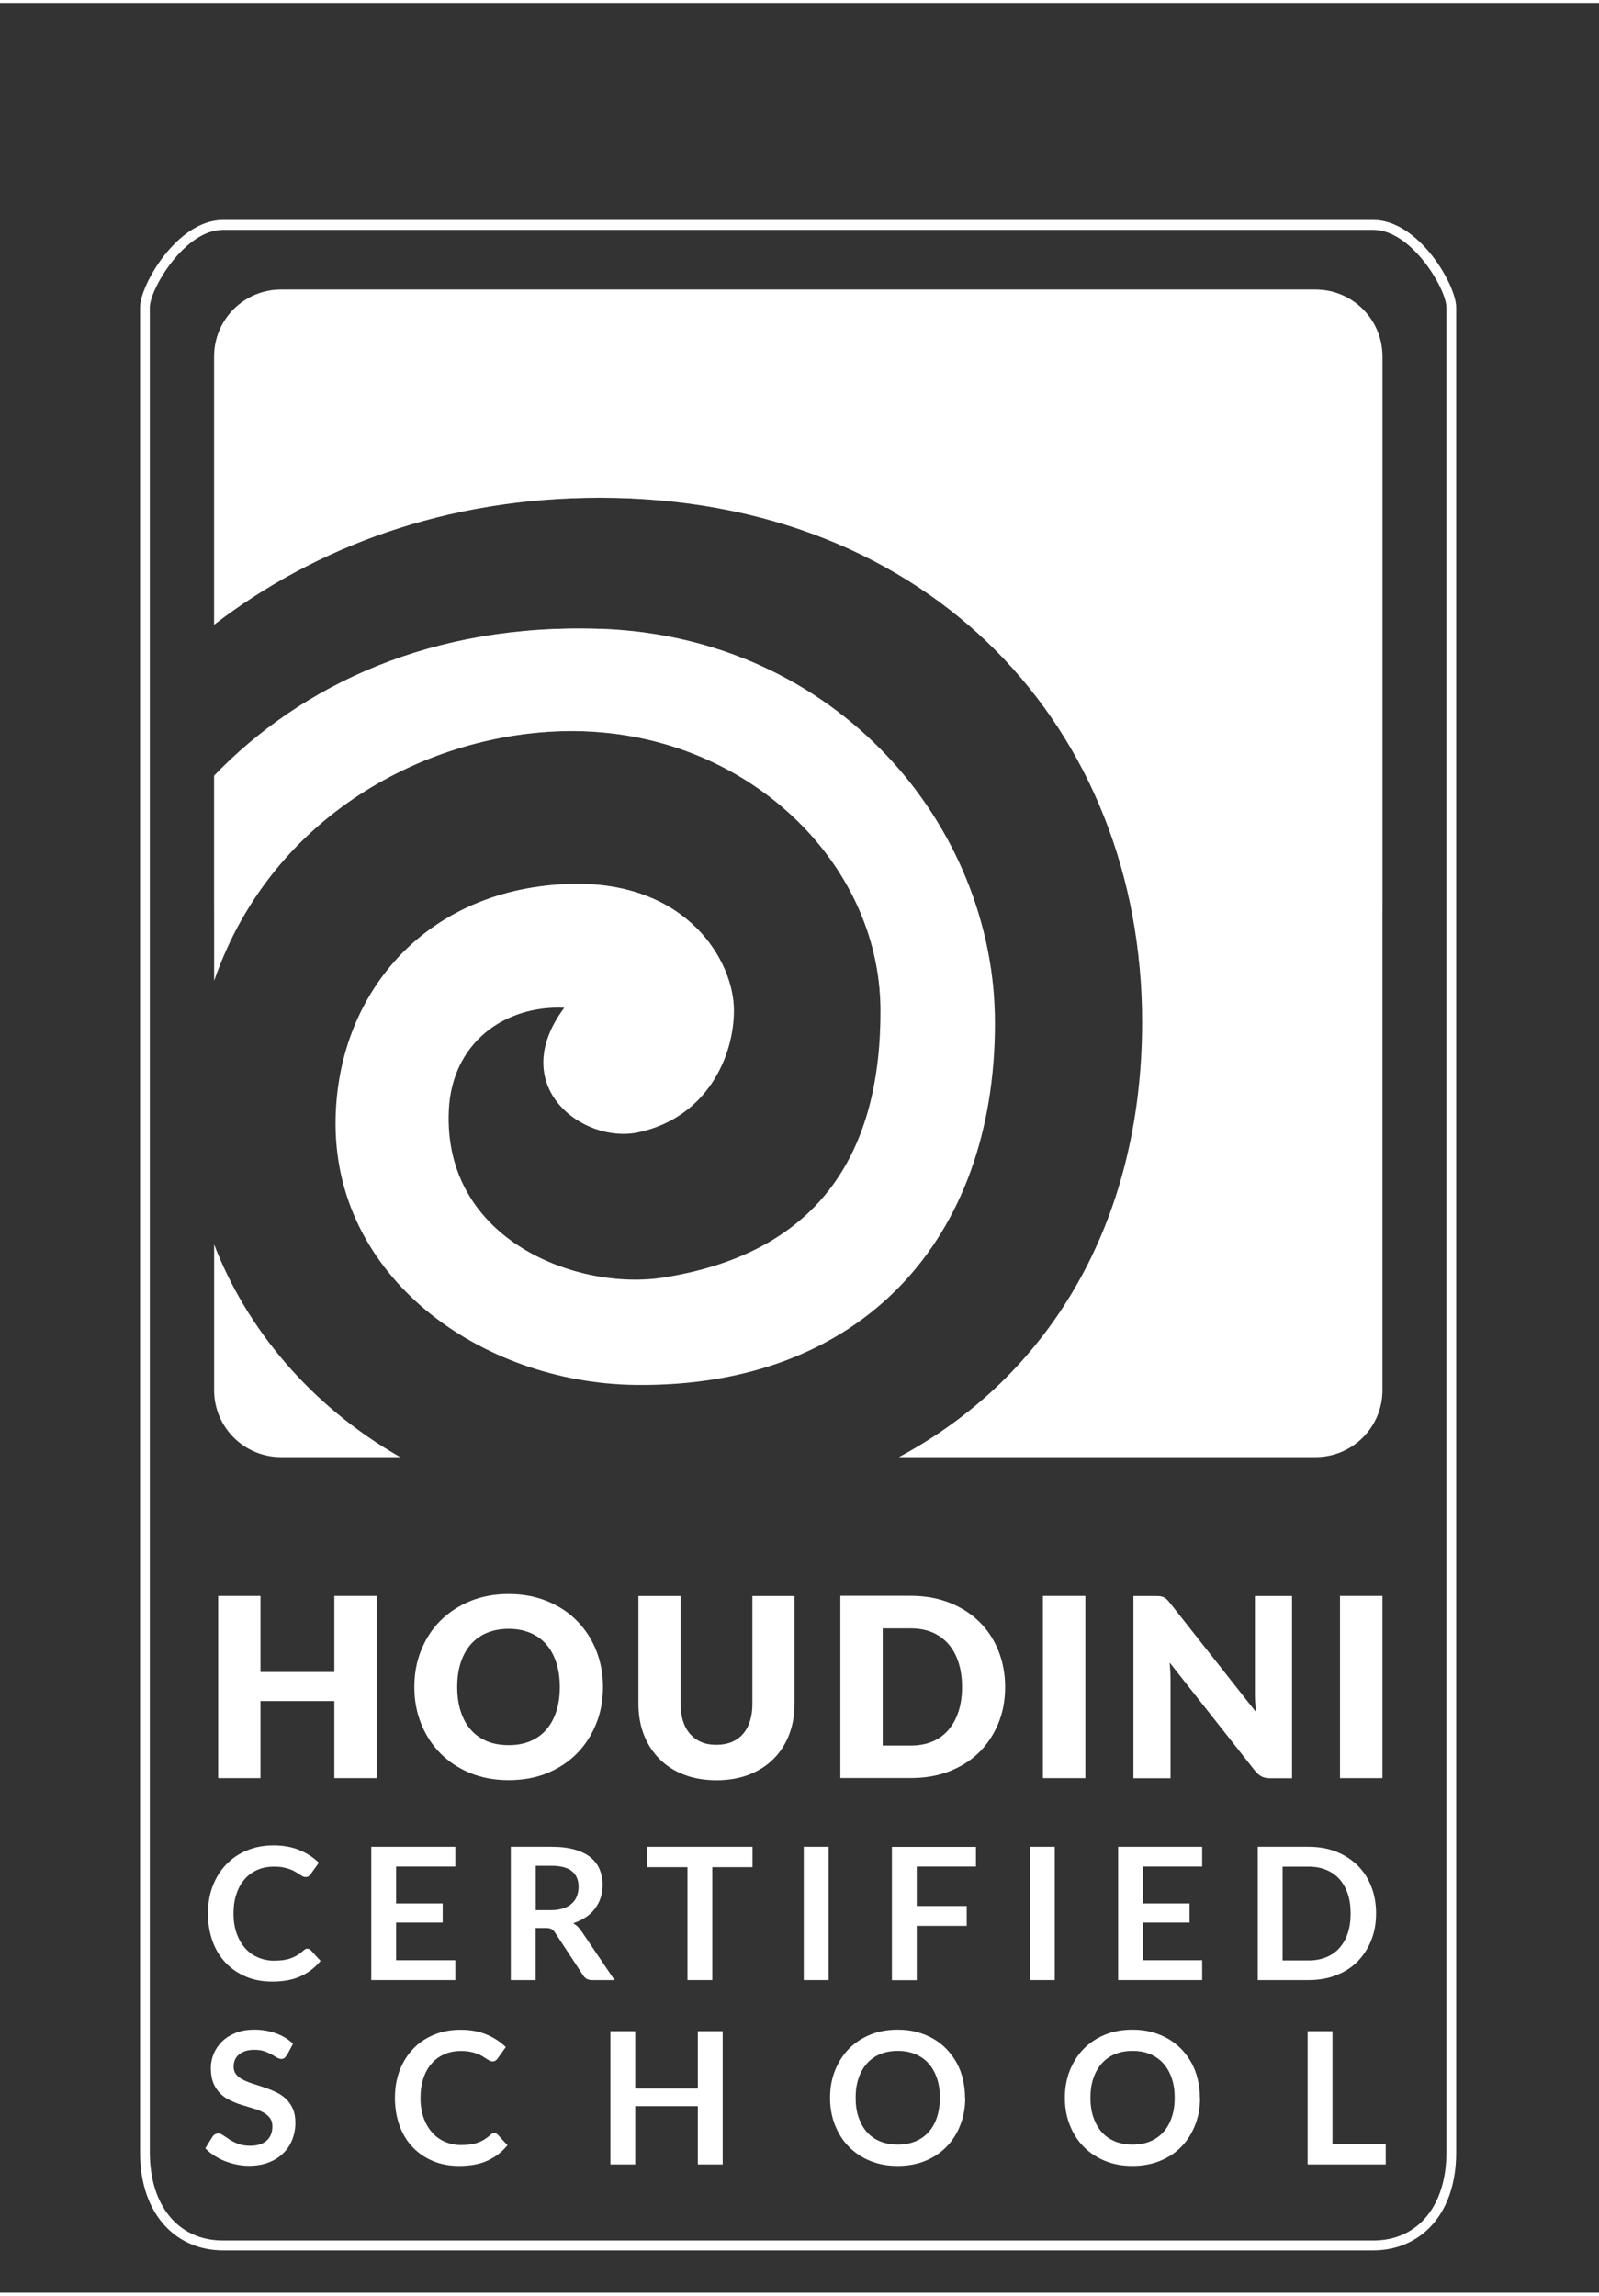 <?xml version="1.0" encoding="UTF-8"?><svg id="logo_white_bkg" xmlns="http://www.w3.org/2000/svg" width="2.09in" height="3in" xmlns:xlink="http://www.w3.org/1999/xlink" viewBox="0 0 150.7 215.76"><rect x="0" y="0" width="150.7" height="215.76" fill="#333333" stroke="none"/><defs><style>.cls-1{stroke:#231f20;stroke-miterlimit:10;stroke-width:.93px;}.cls-1,.cls-2{fill:#fff;}.cls-3{mask:url(#mask);}.cls-4{opacity:.4;}.cls-2{stroke-width:0px;}</style><mask id="mask" x="-26.39" y="-14.54" width="201.89" height="151.56" maskUnits="userSpaceOnUse"><ellipse class="cls-1" cx="74.55" cy="39.97" rx="100.48" ry="54.04"/></mask></defs><g id="BG"><path class="cls-2" d="m129.43,21.38c3.63,0,6.89,5.62,6.89,7.3v173.85c0,5.05-2.7,8.31-6.89,8.31H21.01c-4.18,0-6.89-3.26-6.89-8.31V28.68c0-1.68,3.26-7.3,6.89-7.3h108.42m0-.93H21.01c-4.31,0-7.81,6.15-7.81,8.23v173.85c0,5.97,3.5,9.24,7.81,9.24h108.42c4.32,0,7.81-3.26,7.81-9.24V28.68c0-2.08-3.5-8.23-7.81-8.23h0Z"/></g><path class="cls-2" d="m124,27.01H26.48c-3.48,0-6.3,2.82-6.3,6.3v25.27c9.47-7.27,21.8-11.97,36.39-11.96,31.25.02,51.08,21.85,51.07,49.39,0,19.13-8.94,33.52-22.92,41.01h39.27c3.48,0,6.3-2.82,6.3-6.3V33.31c0-3.48-2.82-6.3-6.3-6.3Z"/><path class="cls-2" d="m20.18,116.99v13.73c0,3.48,2.82,6.3,6.3,6.3h11.24c-8.52-4.85-14.54-12.22-17.54-20.04Z"/><path class="cls-2" d="m56.57,58.98c-15.82-.55-28.13,5.26-36.39,13.83v19.33c5.61-16.22,21.08-23.66,34.04-23.53,16.19.16,28.68,12.38,28.76,26.18.07,13.19-5.46,22.91-20.38,25.3-8.13,1.31-20.86-3.47-20.3-15.75.29-6.34,5.23-9.91,10.88-9.66-5.53,7.41,1.79,12.85,6.97,11.74,6.41-1.37,9.02-7.06,9.02-11.48,0-4.66-4.39-12.18-15.29-11.93-13.48.32-21.97,10.02-22.25,22.01-.36,15.1,13.76,25.02,28.26,25.2,21.28.27,33.91-13.7,33.88-34.14-.02-18.51-14.88-36.34-37.22-37.11Z"/><g class="cls-3"><g class="cls-4"><path class="cls-2" d="m124,27.01H26.48c-3.48,0-6.3,2.82-6.3,6.3v25.27c9.47-7.27,21.8-11.97,36.39-11.96,31.25.02,51.08,21.85,51.07,49.39,0,19.13-8.94,33.52-22.92,41.01h39.27c3.48,0,6.3-2.82,6.3-6.3V33.31c0-3.48-2.82-6.3-6.3-6.3Z"/><path class="cls-2" d="m20.18,116.99v13.73c0,3.48,2.82,6.3,6.3,6.3h11.24c-8.52-4.85-14.54-12.22-17.54-20.04Z"/><path class="cls-2" d="m56.57,58.98c-15.82-.55-28.13,5.26-36.39,13.83v19.33c5.61-16.22,21.08-23.66,34.04-23.53,16.19.16,28.68,12.38,28.76,26.18.07,13.19-5.46,22.91-20.38,25.3-8.13,1.31-20.86-3.47-20.3-15.75.29-6.34,5.23-9.91,10.88-9.66-5.53,7.41,1.79,12.85,6.97,11.74,6.41-1.37,9.02-7.06,9.02-11.48,0-4.66-4.39-12.18-15.29-11.93-13.48.32-21.97,10.02-22.25,22.01-.36,15.1,13.76,25.02,28.26,25.2,21.28.27,33.91-13.7,33.88-34.14-.02-18.51-14.88-36.34-37.22-37.11Z"/></g></g><path class="cls-2" d="m35.5,167.27h-3.99v-7.26h-6.96v7.26h-3.99v-17.17h3.99v7.17h6.96v-7.17h3.99v17.17Z"/><path class="cls-2" d="m56.83,158.68c0,1.24-.21,2.4-.64,3.46-.43,1.07-1.03,2-1.8,2.79-.78.79-1.71,1.41-2.8,1.86-1.09.45-2.3.67-3.64.67s-2.55-.22-3.64-.67-2.03-1.07-2.81-1.86c-.78-.79-1.38-1.72-1.81-2.79-.43-1.07-.64-2.22-.64-3.46s.21-2.4.64-3.46c.43-1.07,1.03-2,1.81-2.78.78-.78,1.72-1.4,2.81-1.85s2.31-.67,3.64-.67,2.54.23,3.64.68c1.09.45,2.03,1.07,2.8,1.86s1.38,1.71,1.8,2.78c.43,1.07.64,2.22.64,3.45Zm-4.07,0c0-.85-.11-1.61-.33-2.29-.22-.68-.53-1.25-.95-1.73-.41-.47-.91-.83-1.51-1.08s-1.27-.38-2.03-.38-1.45.13-2.05.38c-.6.25-1.1.61-1.52,1.08-.41.47-.73,1.05-.95,1.73-.22.68-.33,1.44-.33,2.29s.11,1.62.33,2.3.53,1.25.95,1.73c.41.47.92.83,1.52,1.08.6.25,1.28.37,2.05.37s1.44-.12,2.03-.37,1.1-.61,1.51-1.08c.41-.47.73-1.05.95-1.73.22-.68.33-1.45.33-2.3Z"/><path class="cls-2" d="m67.53,164.13c.53,0,1.01-.09,1.43-.26.42-.18.77-.43,1.06-.76.29-.33.51-.73.66-1.21.15-.47.23-1.01.23-1.62v-10.17h3.97v10.17c0,1.05-.17,2.02-.51,2.9-.34.88-.83,1.64-1.46,2.27-.63.64-1.41,1.13-2.31,1.49-.91.35-1.93.53-3.07.53s-2.17-.18-3.08-.53c-.91-.35-1.68-.85-2.31-1.49-.63-.64-1.12-1.39-1.46-2.27-.34-.88-.51-1.85-.51-2.9v-10.17h3.97v10.16c0,.61.08,1.15.23,1.62.15.48.37.88.66,1.21.29.33.64.59,1.06.77.42.18.89.26,1.43.26Z"/><path class="cls-2" d="m94.73,158.68c0,1.24-.21,2.39-.64,3.43s-1.03,1.96-1.8,2.72c-.78.77-1.71,1.36-2.8,1.79-1.09.43-2.3.64-3.64.64h-6.65v-17.17h6.65c1.33,0,2.54.22,3.64.65,1.09.43,2.03,1.03,2.8,1.79.78.76,1.38,1.67,1.8,2.72s.64,2.19.64,3.42Zm-4.06,0c0-.85-.11-1.61-.33-2.3-.22-.68-.53-1.26-.95-1.74-.41-.47-.91-.84-1.51-1.1-.6-.25-1.27-.38-2.03-.38h-2.66v11.04h2.66c.76,0,1.44-.13,2.03-.38.6-.25,1.1-.62,1.51-1.1.41-.48.73-1.05.95-1.74.22-.68.33-1.45.33-2.31Z"/><path class="cls-2" d="m102.29,167.27h-4v-17.17h4v17.17Z"/><path class="cls-2" d="m109.35,150.13c.12.02.22.05.32.09.09.04.18.1.27.18.09.08.18.18.29.32l8.13,10.31c-.03-.33-.05-.65-.07-.96-.02-.31-.02-.6-.02-.88v-9.08h3.5v17.17h-2.07c-.31,0-.56-.05-.77-.15-.21-.1-.41-.27-.62-.51l-8.07-10.23c.02.3.04.59.06.88s.02.56.02.81v9.2h-3.5v-17.17h2.09c.17,0,.32,0,.43.02Z"/><path class="cls-2" d="m130.29,167.27h-4v-17.17h4v17.17Z"/><path class="cls-2" d="m28.95,183.34c.13,0,.24.05.34.15l.92,1c-.51.63-1.14,1.11-1.88,1.45-.74.34-1.64.5-2.68.5-.93,0-1.77-.16-2.51-.48-.74-.32-1.38-.76-1.91-1.33-.53-.57-.93-1.24-1.21-2.03-.28-.79-.42-1.65-.42-2.58s.15-1.81.45-2.59c.3-.78.73-1.46,1.27-2.03.55-.57,1.2-1.01,1.96-1.32.76-.32,1.6-.47,2.52-.47s1.73.15,2.44.45c.71.3,1.31.69,1.81,1.18l-.78,1.09c-.05.07-.11.13-.18.18-.07.05-.17.08-.3.08-.09,0-.18-.02-.27-.07-.09-.05-.19-.11-.3-.18-.11-.07-.24-.15-.38-.24s-.31-.17-.5-.24c-.19-.07-.41-.13-.66-.18-.25-.05-.54-.07-.87-.07-.56,0-1.08.1-1.54.3s-.87.49-1.2.87c-.34.38-.6.84-.78,1.39-.19.55-.28,1.17-.28,1.87s.1,1.33.3,1.88c.2.55.47,1.01.81,1.39s.74.66,1.21.86.96.3,1.49.3c.32,0,.61-.02.86-.05.26-.04.49-.09.71-.17.22-.08.42-.17.62-.29.19-.12.39-.26.58-.44.06-.05.12-.09.18-.13s.13-.05.2-.05Z"/><path class="cls-2" d="m42.91,173.74v1.86h-5.58v3.48h4.39v1.8h-4.39v3.55h5.58v1.87h-7.92v-12.56h7.92Z"/><path class="cls-2" d="m50.48,181.39v4.91h-2.34v-12.56h3.83c.85,0,1.58.09,2.19.26.61.18,1.11.42,1.5.74.39.32.68.7.86,1.14s.28.93.28,1.46c0,.42-.06.82-.19,1.2-.12.38-.3.72-.54,1.03-.23.31-.52.58-.87.81-.34.23-.74.42-1.18.56.3.17.55.41.76.72l3.14,4.64h-2.11c-.4,0-.69-.16-.87-.47l-2.64-4.02c-.1-.15-.21-.26-.33-.32-.12-.06-.29-.1-.53-.1h-1Zm0-1.68h1.46c.44,0,.82-.06,1.15-.17.33-.11.6-.26.81-.46.21-.19.37-.42.47-.69.1-.27.16-.56.16-.88,0-.64-.21-1.13-.63-1.47s-1.06-.51-1.92-.51h-1.49v4.17Z"/><path class="cls-2" d="m70.92,173.74v1.92h-3.79v10.64h-2.34v-10.64h-3.79v-1.92h9.91Z"/><path class="cls-2" d="m78.09,186.3h-2.34v-12.56h2.34v12.56Z"/><path class="cls-2" d="m91.98,173.74v1.86h-5.58v3.72h4.71v1.87h-4.71v5.12h-2.34v-12.56h7.92Z"/><path class="cls-2" d="m99.41,186.3h-2.34v-12.56h2.34v12.56Z"/><path class="cls-2" d="m113.3,173.74v1.86h-5.58v3.48h4.39v1.8h-4.39v3.55h5.58v1.87h-7.92v-12.56h7.92Z"/><path class="cls-2" d="m129.69,180.02c0,.92-.15,1.77-.46,2.54-.31.77-.74,1.43-1.29,1.99s-1.22.99-2.01,1.29c-.78.31-1.65.46-2.61.46h-4.78v-12.56h4.78c.96,0,1.82.15,2.61.46.78.31,1.45.74,2.01,1.29.56.55.99,1.21,1.29,1.98.31.77.46,1.62.46,2.54Zm-2.4,0c0-.69-.09-1.31-.27-1.85-.18-.55-.45-1.01-.79-1.39-.34-.38-.76-.67-1.25-.87-.49-.2-1.04-.3-1.66-.3h-2.44v8.84h2.44c.61,0,1.17-.1,1.66-.3.49-.2.91-.49,1.25-.87.34-.38.61-.84.79-1.39.18-.55.27-1.17.27-1.85Z"/><path class="cls-2" d="m27.01,193.39c-.07.12-.14.21-.22.26-.08.06-.18.08-.29.08-.12,0-.25-.05-.4-.13s-.31-.19-.51-.3c-.2-.11-.43-.21-.69-.3s-.57-.13-.93-.13c-.32,0-.61.04-.85.12-.24.08-.45.19-.61.33s-.29.31-.37.5c-.08.19-.12.41-.12.64,0,.29.08.54.25.74.16.2.38.37.66.5.27.14.58.26.93.37.35.11.7.23,1.07.35.36.12.72.27,1.07.43.35.17.66.37.93.63.27.25.49.56.66.92.16.36.25.81.25,1.33,0,.57-.1,1.1-.29,1.59-.19.49-.48.93-.85,1.29-.37.37-.83.66-1.37.87s-1.16.32-1.85.32c-.4,0-.79-.04-1.18-.12s-.76-.19-1.12-.33-.69-.32-1-.52c-.31-.2-.59-.43-.83-.68l.69-1.12c.06-.08.13-.15.23-.2s.19-.08.3-.08c.14,0,.3.06.47.18.17.12.37.25.6.4s.5.28.81.4c.31.12.68.18,1.12.18.67,0,1.18-.16,1.55-.47.36-.32.55-.77.55-1.36,0-.33-.08-.6-.25-.81-.16-.21-.38-.38-.66-.53s-.58-.26-.93-.36c-.35-.1-.7-.21-1.06-.32s-.71-.25-1.06-.42c-.35-.16-.66-.37-.93-.63-.27-.26-.49-.59-.66-.98-.16-.39-.25-.87-.25-1.45,0-.46.09-.9.27-1.34.18-.43.45-.82.79-1.16.35-.34.78-.6,1.29-.81.51-.2,1.09-.3,1.75-.3.74,0,1.42.12,2.05.35.63.23,1.16.56,1.6.97l-.58,1.1Z"/><path class="cls-2" d="m46.57,200.71c.13,0,.24.05.34.15l.92,1c-.51.63-1.14,1.11-1.88,1.45-.74.34-1.64.5-2.68.5-.93,0-1.77-.16-2.51-.48-.74-.32-1.38-.76-1.91-1.33-.53-.57-.93-1.24-1.21-2.03-.28-.79-.42-1.65-.42-2.58s.15-1.81.45-2.59c.3-.78.73-1.46,1.27-2.03.55-.57,1.2-1.01,1.96-1.32.76-.32,1.6-.47,2.52-.47s1.73.15,2.44.45c.71.3,1.31.69,1.81,1.18l-.78,1.09c-.05.07-.11.13-.18.18-.07.05-.17.08-.3.08-.09,0-.18-.02-.27-.07-.09-.05-.19-.11-.3-.18-.11-.07-.24-.15-.38-.24s-.31-.17-.5-.24c-.19-.07-.41-.13-.66-.18-.25-.05-.54-.07-.87-.07-.56,0-1.08.1-1.54.3s-.87.49-1.2.87c-.34.38-.6.84-.78,1.39-.19.55-.28,1.17-.28,1.87s.1,1.33.3,1.88c.2.55.47,1.01.81,1.39s.74.66,1.21.86.96.3,1.49.3c.32,0,.61-.02.86-.05.26-.04.49-.09.71-.17.22-.08.42-.17.62-.29.19-.12.39-.26.58-.44.06-.05.12-.09.18-.13s.13-.05.2-.05Z"/><path class="cls-2" d="m68.11,203.67h-2.34v-5.49h-5.9v5.49h-2.34v-12.56h2.34v5.4h5.9v-5.4h2.34v12.56Z"/><path class="cls-2" d="m90.97,197.39c0,.92-.15,1.77-.46,2.56-.3.78-.73,1.46-1.29,2.04-.56.57-1.22,1.02-2.01,1.34-.78.32-1.65.48-2.61.48s-1.82-.16-2.6-.48c-.78-.32-1.45-.77-2.01-1.34s-.99-1.25-1.3-2.04-.46-1.64-.46-2.56.15-1.77.46-2.56c.31-.78.74-1.46,1.3-2.04.56-.57,1.23-1.02,2.01-1.34.78-.32,1.65-.48,2.6-.48.64,0,1.24.07,1.8.22.56.15,1.08.36,1.55.63.47.27.89.6,1.26.98.37.39.69.82.95,1.29s.46.99.59,1.55.2,1.14.2,1.75Zm-2.39,0c0-.69-.09-1.31-.28-1.85-.19-.55-.45-1.01-.79-1.39-.34-.38-.76-.67-1.25-.88-.49-.2-1.04-.3-1.65-.3s-1.17.1-1.65.3c-.49.2-.91.5-1.25.88-.34.38-.61.85-.79,1.39-.19.55-.28,1.17-.28,1.85s.09,1.31.28,1.85.45,1.01.79,1.39c.34.38.76.67,1.25.87.49.2,1.04.3,1.65.3s1.16-.1,1.65-.3c.49-.2.9-.49,1.25-.87.34-.38.61-.84.79-1.39s.28-1.17.28-1.85Z"/><path class="cls-2" d="m113.1,197.39c0,.92-.15,1.77-.46,2.56s-.73,1.46-1.29,2.04-1.22,1.02-2.01,1.34c-.78.32-1.65.48-2.61.48s-1.82-.16-2.6-.48c-.78-.32-1.45-.77-2.01-1.34s-.99-1.25-1.3-2.04c-.31-.78-.46-1.64-.46-2.56s.15-1.77.46-2.56c.31-.78.74-1.46,1.3-2.04.56-.57,1.23-1.02,2.01-1.34.78-.32,1.65-.48,2.6-.48.64,0,1.24.07,1.8.22.56.15,1.08.36,1.55.63.47.27.89.6,1.26.98.37.39.69.82.95,1.29.26.47.46.99.59,1.55.14.56.2,1.14.2,1.75Zm-2.39,0c0-.69-.09-1.31-.28-1.85-.19-.55-.45-1.01-.79-1.39-.34-.38-.76-.67-1.25-.88-.49-.2-1.04-.3-1.65-.3s-1.17.1-1.65.3c-.49.2-.91.5-1.25.88-.34.38-.61.85-.79,1.39-.19.55-.28,1.17-.28,1.85s.09,1.31.28,1.85.45,1.01.79,1.39c.34.38.76.67,1.25.87.49.2,1.04.3,1.65.3s1.17-.1,1.65-.3.9-.49,1.25-.87c.34-.38.6-.84.79-1.39s.28-1.17.28-1.85Z"/><path class="cls-2" d="m125.58,201.74h5.02v1.93h-7.36v-12.56h2.34v10.63Z"/></svg>